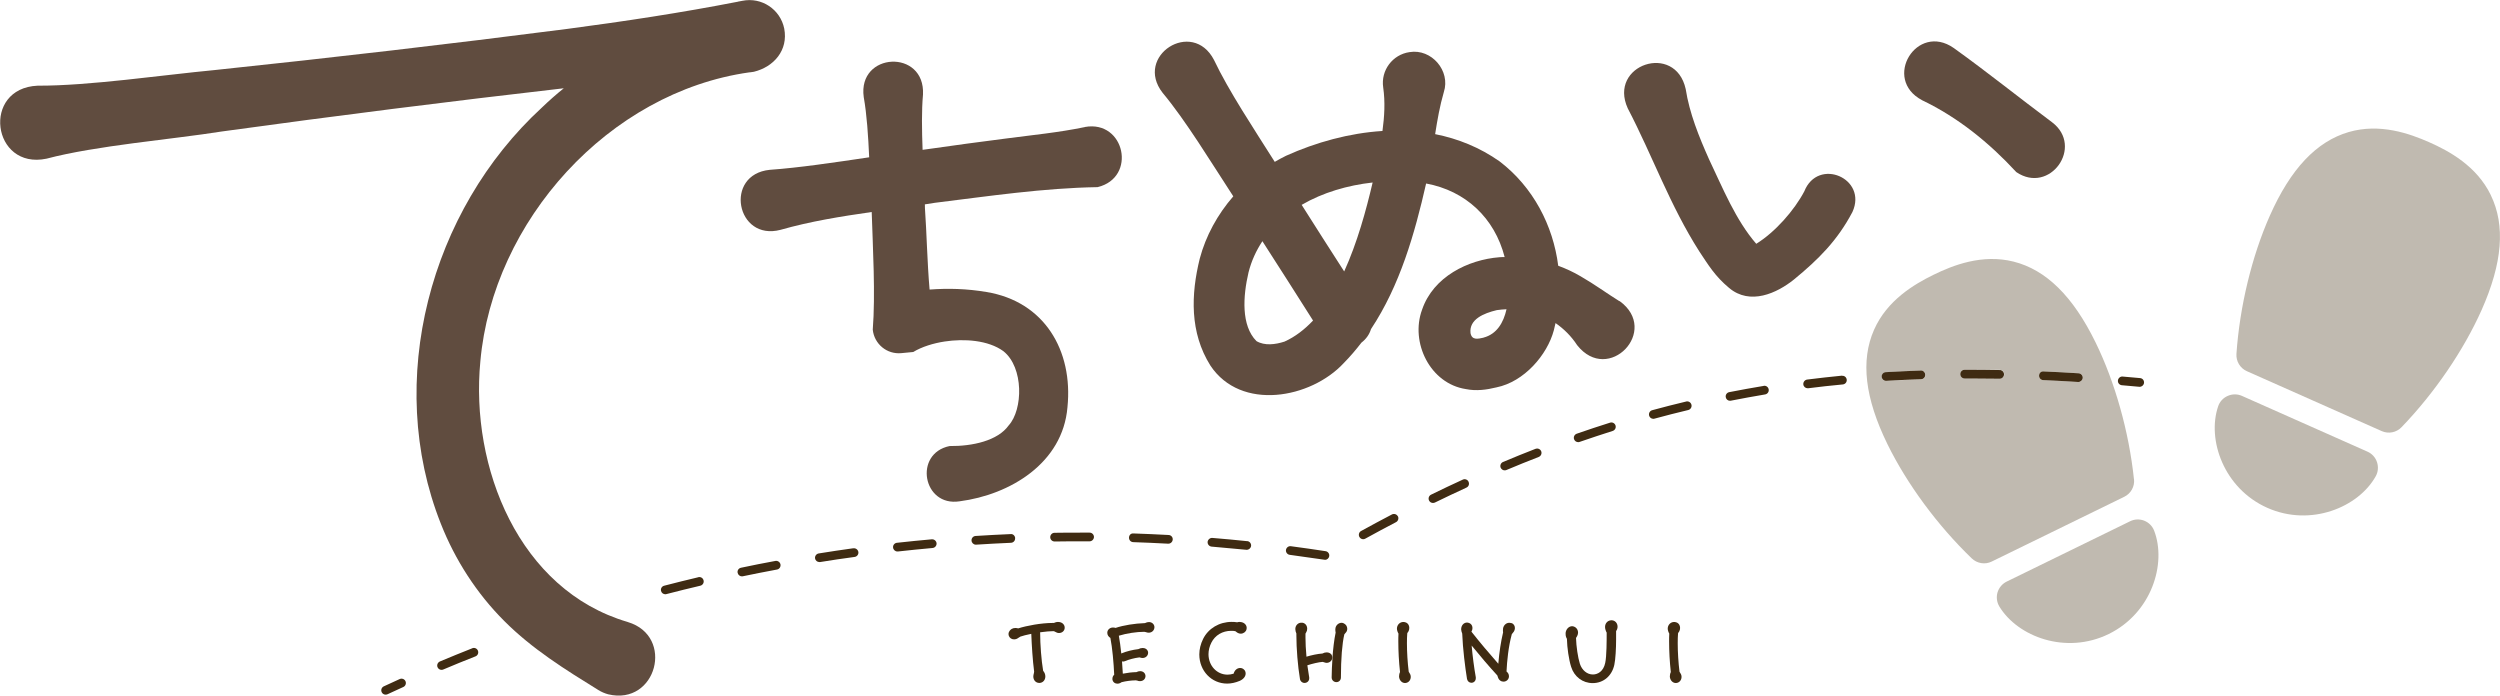 <?xml version="1.0" encoding="UTF-8"?>
<svg id="_レイヤー_2" data-name="レイヤー 2" xmlns="http://www.w3.org/2000/svg" viewBox="0 0 307.53 85.56">
  <defs>
    <style>
      .cls-1 {
        fill: #c0bab0;
      }

      .cls-2 {
        fill: #3f2b12;
      }

      .cls-3 {
        fill: none;
      }

      .cls-4 {
        fill: #604c3f;
      }
    </style>
  </defs>
  <g id="text">
    <g>
      <path class="cls-3" d="M184.12,38.16c-1.62.39-3.4,1.13-3.23,2.82.17.92.93.71,1.59.57,1.63-.42,2.46-1.83,2.83-3.49-.4.02-.8.04-1.2.11Z"/>
      <path class="cls-3" d="M160.11,25.2c1.73,2.74,3.48,5.47,5.23,8.19,1.61-3.54,2.7-7.52,3.5-10.94-3.07.34-6.13,1.23-8.73,2.75Z"/>
      <path class="cls-3" d="M155.29,29.67c-.75,1.14-1.35,2.41-1.71,3.85-.68,2.92-.92,6.53.98,8.44,1.01.6,2.35.42,3.45.06,1.31-.59,2.47-1.48,3.51-2.59-2.06-3.26-4.14-6.52-6.23-9.76Z"/>
      <path class="cls-1" d="M262.5,58.93c-.61-5.81-2.33-11.93-4.72-16.81-2.78-5.68-6.08-8.93-10.09-9.94-3.87-.97-7.47.46-9.84,1.62-2.37,1.16-5.72,3.13-7.32,6.77-1.67,3.79-1.13,8.39,1.65,14.07,2.39,4.88,6.16,10,10.37,14.05.66.63,1.64.79,2.45.39l16.31-7.97c.82-.4,1.3-1.27,1.2-2.17ZM236.32,46.66c-1.43.05-2.86.12-4.28.2-.01,0-.02,0-.03,0-.28,0-.52-.22-.53-.5-.02-.3.21-.55.5-.57,1.43-.09,2.87-.16,4.31-.2.28-.04.54.22.56.52,0,.3-.22.54-.52.55ZM245.99,46.59h-.01c-1.22-.02-2.43-.04-3.64-.04h-.65s0,0,0,0c-.3,0-.54-.24-.54-.54s.24-.54.54-.54h.66c1.21,0,2.43.01,3.66.03.3,0,.53.25.53.55,0,.29-.25.53-.54.53ZM255.67,46.99s-.02,0-.03,0c-1.44-.09-2.87-.17-4.29-.23-.3-.01-.52-.26-.51-.56.01-.3.23-.54.56-.51,1.43.06,2.86.14,4.31.23.3.02.52.27.5.57-.02.28-.25.5-.54.5Z"/>
      <path class="cls-1" d="M263.77,64.05c-.57-.22-1.2-.2-1.74.07l-15.18,7.42c-.55.27-.95.75-1.13,1.33-.17.58-.09,1.21.22,1.73,2.25,3.72,8.19,5.97,13.46,3.39,5.27-2.58,7.14-8.65,5.59-12.7-.22-.57-.66-1.02-1.23-1.24Z"/>
      <path class="cls-1" d="M306.4,24c-1.74-3.59-5.15-5.43-7.57-6.5-2.42-1.07-6.07-2.37-9.9-1.26-3.98,1.16-7.16,4.53-9.72,10.31-2.2,4.96-3.7,11.15-4.1,16.98-.06.91.45,1.76,1.28,2.13l16.59,7.37c.83.37,1.81.18,2.44-.48,4.05-4.2,7.64-9.46,9.85-14.42,2.57-5.78,2.94-10.4,1.13-14.12Z"/>
      <path class="cls-1" d="M291.23,55.56l-15.44-6.86c-.56-.25-1.19-.25-1.75,0-.56.24-.99.71-1.18,1.28-1.4,4.11.7,10.11,6.05,12.49,5.36,2.38,11.22-.09,13.33-3.88.3-.53.35-1.16.16-1.74-.19-.58-.62-1.05-1.17-1.29Z"/>
      <path class="cls-2" d="M130.18,76.5c-.18,0-.36.04-.54.13h-.15c-1.4,0-3.22.34-4.24.67-.1-.03-.22-.05-.34-.05-.16,0-.31.03-.45.11-.19.11-.4.34-.4.63,0,.09.02.16.03.2.09.28.34.46.65.46.18,0,.37-.06.49-.16l.29-.18c.28-.1.75-.22,1.34-.34.05,1.36.17,3.27.35,4.64,0,.08-.03.22-.08.42-.01.07-.02.13-.02.19,0,.45.31.79.73.79h.04s.02,0,.02,0c.4-.03.69-.36.69-.8,0-.25-.1-.5-.27-.69-.22-1.3-.37-3.22-.37-4.71v-.03c.67-.09,1.23-.14,1.63-.14.06,0,.14.03.22.08.14.09.31.15.47.15.39,0,.7-.28.7-.65,0-.03-.01-.16-.02-.18-.1-.33-.4-.53-.79-.53Z"/>
      <path class="cls-2" d="M141.34,76.52c-.15,0-.32.04-.5.13-1.24.04-2.63.26-3.61.59-.09-.03-.2-.05-.31-.05-.19,0-.36.06-.47.16-.15.11-.24.29-.24.49,0,.26.14.49.38.63.24,1.19.41,3.11.47,4.53-.14.12-.22.3-.22.5,0,.06,0,.13.03.2.08.25.31.4.59.4.18,0,.36-.07.5-.18.54-.14,1.18-.22,1.75-.23.04,0,.16.02.18.03.11.05.21.07.34.07.39,0,.68-.26.68-.64-.02-.35-.29-.59-.66-.59-.15,0-.31.04-.46.12-.53.01-1.12.08-1.67.19-.02-.46-.06-.98-.1-1.51.05.01.1.02.15.02.04,0,.18-.03.21-.05.46-.2,1.18-.39,1.75-.46.05,0,.11,0,.13.02.1.03.19.05.29.05.38,0,.68-.28.68-.64,0-.05,0-.15-.05-.24-.1-.22-.33-.35-.62-.35-.18,0-.37.05-.53.14-.7.08-1.46.27-2.04.51-.02,0-.04.02-.06.03-.08-.8-.19-1.57-.3-2.19.94-.29,2.18-.48,3.12-.48.04,0,.15.02.21.04.1.04.21.07.34.07.4,0,.71-.29.71-.7-.02-.35-.31-.61-.68-.61Z"/>
      <path class="cls-2" d="M152.51,76.5c-.12,0-.23.02-.32.05-.23-.04-.46-.05-.68-.05-1.52,0-2.87.8-3.51,2.09-.31.62-.47,1.28-.47,1.92,0,2.01,1.5,3.58,3.42,3.58.5,0,1.01-.11,1.54-.33.46-.2.74-.54.74-.91,0-.2-.08-.39-.21-.49-.12-.12-.29-.19-.46-.19-.37,0-.69.26-.81.7-.26.08-.51.12-.75.12-1.31,0-2.34-1.1-2.34-2.51,0-.48.12-.96.35-1.42.46-.92,1.37-1.46,2.44-1.46.17,0,.32,0,.5.04,0,0,.08.06.09.06.18.16.39.25.59.25.33,0,.63-.23.7-.51.01-.03.03-.15.03-.19,0-.42-.37-.74-.86-.74Z"/>
      <path class="cls-2" d="M165.24,76.64s-.12-.03-.2-.03c-.37,0-.69.28-.76.64-.02.08-.02.15-.02.2,0,.13.02.26.04.36-.39,1.9-.47,4.27-.49,5.52,0,.33.26.58.58.58s.56-.25.56-.57c0-2.31.15-4.16.42-5.31.01-.03.07-.09.1-.12.03-.04.07-.08.07-.08.12-.12.19-.3.19-.48,0-.31-.18-.58-.48-.69Z"/>
      <path class="cls-2" d="M163.81,80.55c-.12-.18-.35-.3-.61-.3-.18,0-.36.05-.52.14-.6.04-1.38.21-1.97.39-.08-.88-.12-1.68-.12-2.34,0-.16,0-.33,0-.48,0,0,.01-.06.1-.2.07-.11.11-.26.11-.42,0-.39-.24-.69-.6-.74h-.11c-.42-.01-.75.34-.75.78,0,.18.06.4.13.55v.2c0,1.66.17,3.78.44,5.39.04.28.27.49.56.49.33,0,.58-.25.58-.56,0-.02,0-.09,0-.11-.08-.46-.16-.97-.23-1.5.57-.19,1.41-.39,1.87-.42.04,0,.1.02.16.04.12.05.24.08.34.08.39,0,.7-.3.7-.66,0-.12-.03-.23-.09-.34Z"/>
      <path class="cls-2" d="M173.29,82.63c-.14-1.12-.22-2.4-.22-3.51,0-.44.01-.86.04-1.21,0-.03.05-.11.13-.21.08-.13.12-.28.12-.45,0-.37-.22-.65-.53-.71-.08-.03-.15-.03-.2-.03-.44,0-.79.36-.79.82,0,.18.08.43.19.61-.02.31-.02.64-.02.97,0,1.17.07,2.5.21,3.76-.08.16-.12.38-.12.54.02.46.34.81.74.81.02,0,.13-.01.15-.02.32-.07.55-.37.55-.73,0-.17-.04-.31-.15-.47-.03-.04-.09-.14-.1-.17Z"/>
      <path class="cls-2" d="M185.92,76.66c-.09-.03-.18-.05-.26-.05-.35,0-.66.25-.76.65-.01.08-.02.18-.02.28,0,.09,0,.17.02.24-.27,1.15-.47,2.42-.59,3.87-1.09-1.23-2.35-2.73-3.3-3.94v-.03c.08-.12.12-.26.12-.41,0-.38-.23-.65-.66-.69-.41,0-.73.35-.73.84.01.15.06.36.13.52.07,1.86.36,4.15.59,5.58.06.28.27.47.54.47.31,0,.54-.24.54-.56,0-.02,0-.1,0-.12-.21-1.17-.4-2.63-.51-3.9,1.01,1.25,2.15,2.58,3.16,3.68,0,.02.02.07.06.18.12.43.44.58.7.58.37,0,.67-.29.67-.66,0-.13-.03-.24-.09-.35-.06-.1-.13-.17-.21-.24.06-1.27.23-3.05.65-4.59.01-.03.07-.09.16-.2.14-.15.22-.36.22-.56,0-.28-.15-.5-.4-.61Z"/>
      <path class="cls-2" d="M198.23,76.3s-.1,0-.16.02c-.31.05-.63.34-.63.81,0,.23.1.51.2.69,0,.92,0,2.92-.18,3.73-.22,1.05-.93,1.42-1.51,1.42-.72,0-1.35-.52-1.61-1.33-.24-.76-.44-2.13-.47-3.15,0-.03.06-.12.09-.16,0,0,.06-.1.06-.11.06-.13.1-.26.1-.39,0-.42-.28-.76-.72-.8-.4,0-.75.34-.81.81v.12c-.01.28.08.49.16.62.02,1.09.24,2.58.52,3.45.38,1.22,1.42,2,2.65,2,1.32,0,2.36-.88,2.66-2.24.15-.68.22-2.07.22-3.08,0-.38-.01-.74,0-1.08.12-.16.18-.35.18-.54,0-.45-.32-.79-.75-.79Z"/>
      <path class="cls-2" d="M206.6,82.63c-.14-1.12-.22-2.4-.22-3.51,0-.44.01-.86.04-1.21,0-.03.05-.11.13-.21.08-.13.12-.28.12-.45,0-.37-.22-.65-.53-.71-.08-.03-.15-.03-.2-.03-.44,0-.79.36-.79.82,0,.18.08.43.19.61-.02.31-.02.64-.02.97,0,1.17.07,2.5.21,3.76-.08.16-.12.38-.12.54.02.46.34.81.74.81.02,0,.13-.01.15-.02.32-.07.55-.37.55-.73,0-.17-.04-.31-.15-.47-.03-.04-.09-.14-.1-.17Z"/>
      <path class="cls-2" d="M49.17,83.53c-.65.3-1.31.6-1.96.9-.27.13-.38.44-.26.71.09.2.28.31.49.31.08,0,.15-.02.23-.05.65-.3,1.29-.6,1.94-.89.27-.12.39-.44.27-.71-.12-.27-.44-.39-.71-.27Z"/>
      <path class="cls-2" d="M226.59,46.21c-1.43.14-2.86.3-4.29.48-.29.04-.5.31-.47.6.03.27.26.47.53.47.02,0,.05,0,.07,0,1.42-.18,2.84-.34,4.26-.47.3-.03.51-.29.48-.58-.03-.3-.29-.52-.59-.48Z"/>
      <path class="cls-2" d="M207.43,49.39c-1.39.33-2.79.69-4.19,1.07-.29.08-.45.37-.38.66.06.24.28.4.52.4.05,0,.09,0,.14-.02,1.39-.38,2.77-.73,4.15-1.06.29-.07.47-.36.4-.65-.07-.29-.36-.47-.65-.4Z"/>
      <path class="cls-2" d="M162.98,68.87c.26,0,.49-.19.53-.46.05-.29-.16-.57-.45-.61-1.42-.22-2.85-.42-4.27-.61-.29-.04-.56.17-.6.46-.04.29.17.56.46.6,1.42.19,2.84.39,4.25.6.03,0,.05,0,.08,0Z"/>
      <path class="cls-2" d="M194.13,54.39c.06,0,.12,0,.18-.03,1.36-.47,2.72-.92,4.07-1.35.28-.09.44-.39.35-.67-.09-.28-.39-.44-.67-.35-1.36.43-2.73.88-4.1,1.36-.28.1-.43.4-.33.68.08.22.28.36.51.36Z"/>
      <path class="cls-2" d="M216.96,47.47c-1.42.24-2.84.49-4.25.77-.29.06-.48.34-.42.63.05.26.27.43.52.43.03,0,.07,0,.1-.01,1.41-.28,2.81-.53,4.22-.77.29-.05.49-.32.44-.62-.05-.29-.32-.49-.62-.44Z"/>
      <path class="cls-2" d="M188.89,55.21c-1.33.52-2.66,1.05-4,1.62-.27.11-.4.43-.29.7.09.2.28.33.49.33.07,0,.14-.01.21-.04,1.33-.56,2.66-1.1,3.98-1.61.28-.11.41-.42.31-.69-.11-.28-.42-.41-.69-.31Z"/>
      <path class="cls-2" d="M58.11,79.74c-1.34.53-2.67,1.07-4,1.63-.27.12-.4.43-.29.7.09.21.28.33.49.33.07,0,.14-.01.21-.04,1.32-.56,2.64-1.1,3.97-1.62.28-.11.41-.42.3-.7-.11-.28-.43-.41-.7-.3Z"/>
      <path class="cls-2" d="M153.43,66.57c-1.43-.15-2.86-.28-4.3-.4-.28-.02-.55.2-.58.49-.02.3.2.55.49.58,1.43.12,2.85.25,4.27.39.02,0,.04,0,.06,0,.27,0,.5-.21.53-.48.03-.29-.18-.56-.48-.59Z"/>
      <path class="cls-2" d="M171.95,63.51c-.14-.26-.46-.36-.72-.23-1.26.66-2.53,1.34-3.8,2.04-.26.14-.35.47-.21.73.1.18.28.28.47.28.09,0,.18-.02.26-.07,1.27-.7,2.53-1.38,3.78-2.03.26-.14.36-.46.23-.72Z"/>
      <path class="cls-2" d="M114.63,66.34c-1.43.13-2.87.27-4.3.43-.29.03-.51.3-.47.59.03.27.26.48.53.48.02,0,.04,0,.06,0,1.42-.16,2.85-.3,4.27-.43.3-.03.51-.29.49-.58-.03-.3-.3-.51-.58-.49Z"/>
      <path class="cls-2" d="M180.65,59.26c-.12-.27-.45-.39-.71-.26-1.29.59-2.6,1.21-3.9,1.85-.27.13-.38.45-.25.72.09.19.28.3.48.3.08,0,.16-.02.24-.05,1.3-.63,2.59-1.25,3.88-1.84.27-.12.39-.44.26-.71Z"/>
      <path class="cls-2" d="M95.39,69c-1.42.26-2.83.54-4.24.84-.29.06-.48.34-.41.63.05.25.28.43.52.43.04,0,.07,0,.11-.01,1.4-.29,2.8-.57,4.21-.83.29-.05.48-.33.43-.63-.06-.29-.34-.48-.63-.43Z"/>
      <path class="cls-2" d="M104.98,67.44c-1.43.2-2.85.41-4.27.64-.29.05-.49.32-.45.61.04.26.27.45.53.45.03,0,.06,0,.09,0,1.41-.23,2.83-.44,4.25-.63.29-.04.5-.31.46-.6-.04-.29-.32-.5-.6-.46Z"/>
      <path class="cls-2" d="M85.89,71.01c-1.4.33-2.8.68-4.19,1.04-.29.07-.46.37-.38.65.06.24.28.4.52.4.04,0,.09,0,.14-.02,1.38-.36,2.77-.7,4.17-1.03.29-.07.47-.36.4-.65-.07-.29-.35-.47-.65-.4Z"/>
      <path class="cls-2" d="M134.03,65.52h-1.14c-1.05,0-2.12,0-3.17.02-.3,0-.53.25-.53.54,0,.29.24.53.54.53h0c1.05-.02,2.12-.02,3.16-.02h1.14s0,0,0,0c.29,0,.53-.24.54-.53,0-.3-.24-.54-.53-.54Z"/>
      <path class="cls-2" d="M124.88,66.21c-.01-.3-.27-.55-.56-.51-1.44.06-2.88.14-4.31.23-.3.02-.52.27-.5.57.02.28.25.5.53.5.01,0,.02,0,.03,0,1.43-.09,2.86-.17,4.29-.23.3-.01.53-.26.51-.56Z"/>
      <path class="cls-2" d="M143.74,65.81c-1.44-.08-2.88-.14-4.31-.19-.34-.03-.54.22-.55.52,0,.3.22.54.52.55,1.43.05,2.86.11,4.29.19,0,0,.02,0,.03,0,.28,0,.52-.22.54-.51.02-.3-.21-.55-.51-.56Z"/>
      <path class="cls-2" d="M255.7,45.92c-1.45-.09-2.88-.17-4.31-.23-.34-.03-.55.22-.56.51-.01.3.22.55.51.56,1.42.06,2.85.14,4.29.23.01,0,.02,0,.03,0,.28,0,.52-.22.54-.5.02-.3-.21-.55-.5-.57Z"/>
      <path class="cls-2" d="M236.28,45.58c-1.44.05-2.88.12-4.31.2-.3.02-.52.27-.5.57.02.28.25.5.53.5.01,0,.02,0,.03,0,1.42-.09,2.85-.15,4.28-.2.3,0,.53-.26.52-.55-.01-.3-.28-.56-.56-.52Z"/>
      <path class="cls-2" d="M246,45.52c-1.23-.02-2.45-.04-3.66-.04h-.66c-.3,0-.54.24-.54.54s.24.54.54.54h.65c1.21,0,2.42.01,3.64.03h.01c.29,0,.53-.23.54-.53,0-.3-.23-.54-.53-.55Z"/>
      <path class="cls-2" d="M261.03,47.39c.71.06,1.42.12,2.13.19.02,0,.03,0,.05,0,.27,0,.51-.21.53-.49.03-.3-.19-.56-.49-.58-.72-.06-1.43-.13-2.14-.19-.28-.03-.55.19-.58.49-.03.3.19.55.49.58Z"/>
      <path class="cls-4" d="M77.21,76.51c-13.4-3.93-19.38-19.06-18.12-32.07,1.53-17.25,15.79-33.1,33.09-35.54.02,0,.04,0,.06,0,0,0,0,0,0,0,.16-.02.32-.05.49-.07,2.46-.6,4.25-2.65,3.74-5.31-.48-2.37-2.78-3.9-5.15-3.42-.16.03-.32.06-.48.09,0,0,0-.01,0-.01-.02,0-.05.02-.07.03-6.97,1.36-13.99,2.42-21.02,3.35-14.43,1.86-28.89,3.54-43.36,5.06-6.35.6-15.47,1.95-21.76,1.92-6.93.3-5.62,10.38,1.09,8.98,6.13-1.62,15.29-2.35,21.6-3.35,13.99-1.93,28-3.7,42.03-5.31-.93.75-1.84,1.55-2.71,2.39-13.75,12.65-19.38,33.6-12.41,51.18,1.74,4.42,4.4,8.57,7.81,11.97,3.42,3.43,7.48,5.96,11.56,8.48.37.23.78.41,1.22.53,5.94,1.42,8.21-7.15,2.41-8.89Z"/>
      <path class="cls-4" d="M133.46,15.63c-3.26.68-6.49.98-9.72,1.41-3.23.41-6.44.85-9.66,1.31-.19.02-.4.05-.59.08-.09-2.42-.13-4.83.05-6.8.28-5.64-8.07-5.24-7.29.32.38,2.12.55,4.77.67,7.4-4.23.63-8.67,1.29-12.23,1.54-5.66.57-4.14,8.82,1.33,7.38,3.65-1.04,7.43-1.65,11.21-2.19.14,4.37.47,10.18.13,14.47.18,1.77,1.75,3.07,3.53,2.89l1.45-.14c1.05-.64,2.48-1.08,3.86-1.29,2.41-.37,5.37-.17,7.23,1.19,2.52,2,2.42,7.19.65,9.13-1.34,1.89-4.46,2.57-7.27,2.54-4.46.92-3.29,7.49,1.22,6.8,6.23-.81,12.7-4.7,13.28-11.57.71-7-2.85-13.01-9.96-14.18-2.44-.41-4.7-.47-7-.3-.29-3.36-.36-7.07-.57-9.99,0-.15,0-.33-.01-.49.41-.06.81-.12,1.21-.19,6.66-.82,13.35-1.82,20.04-1.93,4.87-1.18,3.35-8.28-1.56-7.4Z"/>
      <path class="cls-4" d="M199.21,37.05c-1.55-.96-3.03-2.06-4.77-3.06-.88-.52-1.81-.95-2.76-1.3-.63-4.97-3.09-9.68-7.2-12.83-2.45-1.73-5.15-2.81-7.94-3.36.27-1.73.57-3.46,1.07-5.18.85-2.6-1.51-5.36-4.22-4.91-2.09.3-3.55,2.25-3.24,4.34.26,1.8.15,3.59-.09,5.36-4.09.26-8.18,1.39-11.86,3.05-.47.23-.93.48-1.39.75-2.56-4.05-5.68-8.75-7.47-12.53-2.66-5.14-9.87-.5-6.32,4.04,2.85,3.41,5.98,8.58,8.69,12.73-1.93,2.22-3.38,4.85-4.13,7.68-1.08,4.39-1.24,9.07,1.31,13.13,3.75,5.66,12.36,4.07,16.41-.3.79-.8,1.51-1.65,2.18-2.52.55-.42.97-.99,1.17-1.66,3.55-5.35,5.37-11.7,6.78-17.91,4.86.9,8.42,4.23,9.66,9.05-.21,0-.43,0-.64.02-3.84.3-8.14,2.39-9.52,6.46-1.48,4.03,1,9.09,5.39,9.76,1.28.26,2.54.09,3.76-.21,3.41-.69,6.25-3.99,7.06-7.02.08-.3.15-.59.21-.89,1.02.71,1.93,1.6,2.66,2.72,3.85,4.87,10.23-1.8,5.22-5.43ZM165.35,33.39c-1.75-2.72-3.5-5.45-5.23-8.19,2.6-1.52,5.67-2.41,8.73-2.75-.8,3.42-1.89,7.4-3.5,10.94ZM154.56,41.96c-1.9-1.91-1.66-5.52-.98-8.44.36-1.44.96-2.71,1.71-3.85,2.09,3.25,4.17,6.5,6.23,9.76-1.04,1.1-2.2,2-3.51,2.59-1.11.36-2.44.54-3.45-.06ZM182.48,41.54c-.66.14-1.42.35-1.59-.57-.18-1.69,1.61-2.43,3.23-2.82.4-.06.8-.09,1.2-.11-.37,1.66-1.2,3.06-2.83,3.49Z"/>
      <path class="cls-4" d="M221.95,23.54c-1.24,2.35-3.59,5.02-5.91,6.45-2.53-2.92-4.11-6.83-5.81-10.4-1.24-2.78-2.41-5.67-2.87-8.64-1.28-5.77-9.57-2.99-7.13,2.37,3.11,5.98,5.16,11.88,8.8,17.6,1.13,1.69,1.91,3.03,3.67,4.5,2.58,2.17,5.88.65,7.98-1.04,3.01-2.47,5.35-4.8,7.19-8.3,1.9-4.14-4.24-6.77-5.92-2.54Z"/>
      <path class="cls-4" d="M236.42,12.32c4.44,2.12,8.29,5.25,11.61,8.85,4.12,2.8,8.36-3.13,4.4-6.13-4.08-3.04-7.96-6.17-12.09-9.13-4.56-3.19-8.83,3.81-3.91,6.41Z"/>
    </g>
  </g>
</svg>